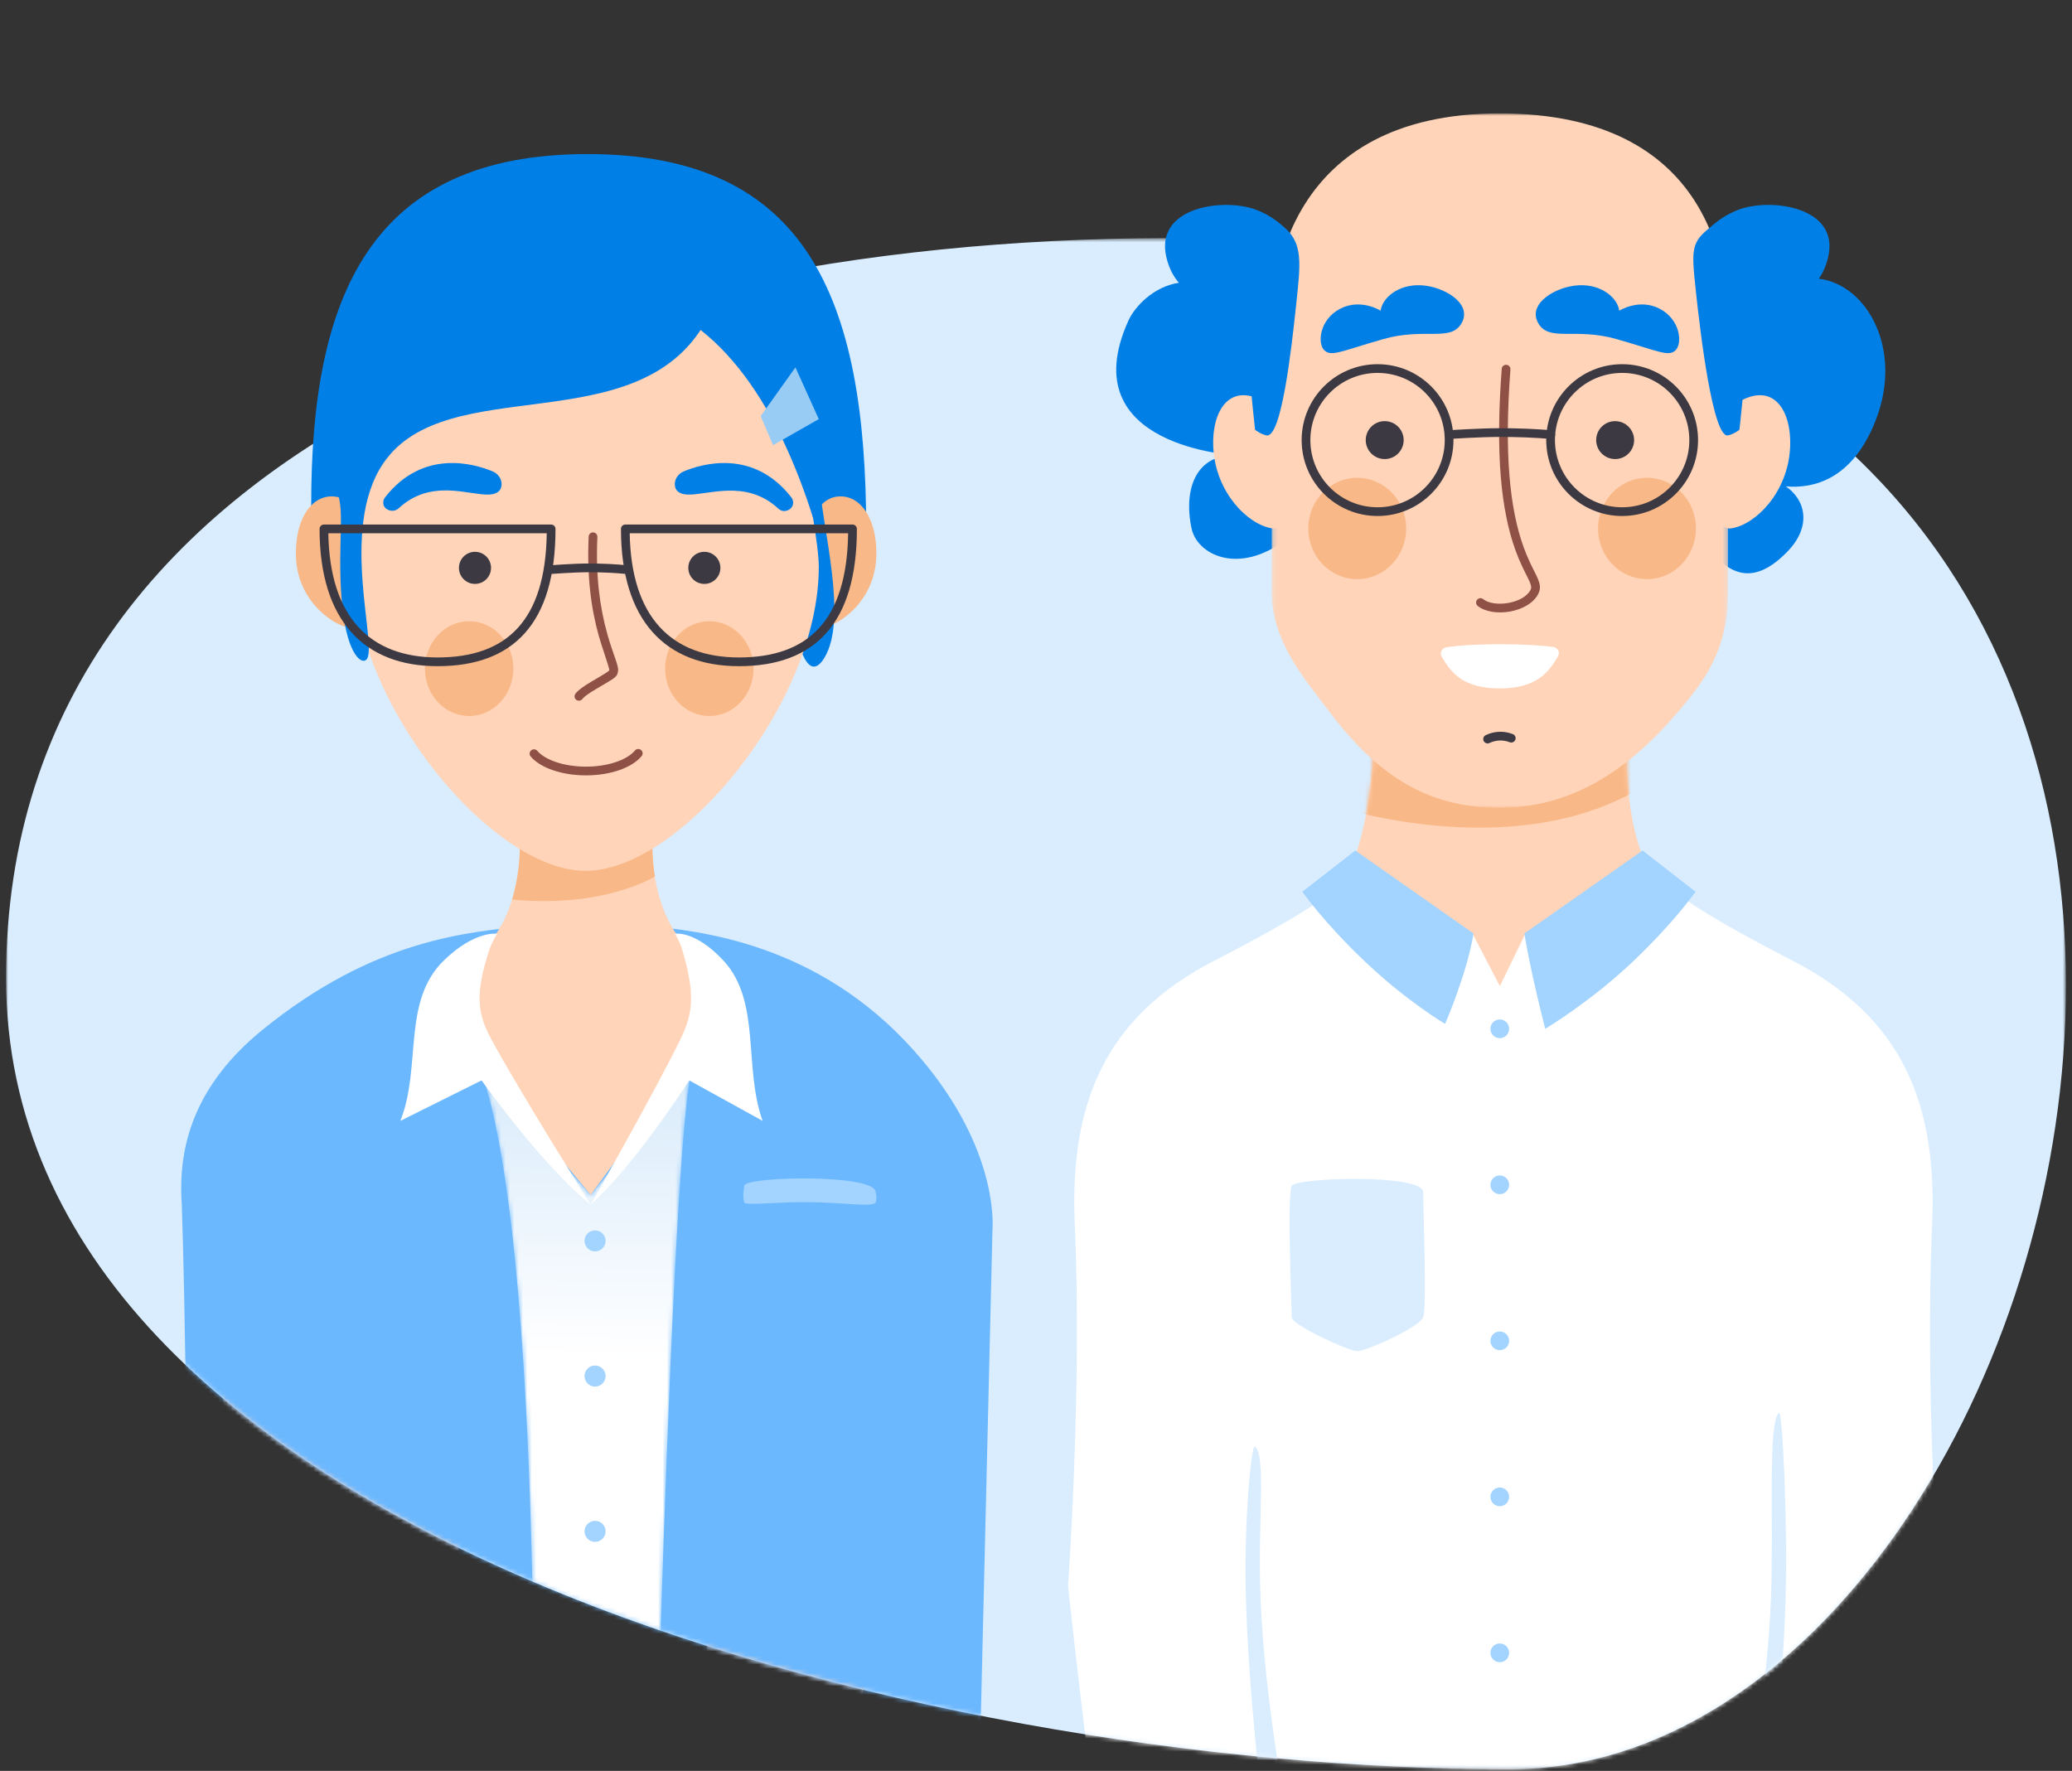 <?xml version="1.0" encoding="UTF-8" standalone="no"?>
<svg
   xmlns:dc="http://purl.org/dc/elements/1.1/"
   xmlns:cc="http://creativecommons.org/ns#"
   xmlns:rdf="http://www.w3.org/1999/02/22-rdf-syntax-ns#"
   xmlns:svg="http://www.w3.org/2000/svg"
   xmlns="http://www.w3.org/2000/svg"
   xmlns:xlink="http://www.w3.org/1999/xlink"
   xmlns:sodipodi="http://sodipodi.sourceforge.net/DTD/sodipodi-0.dtd"
   xmlns:inkscape="http://www.inkscape.org/namespaces/inkscape"
   width="475"
   height="406"
   viewBox="0 0 475 406"
   version="1.1"
   id="svg7496"
   sodipodi:docname="p16.svg"
   inkscape:version="0.92.4 5da689c313, 2019-01-14">
  <rect x="0" y="0" width="475" height="406" fill="#333333" stroke="none"/>
  <sodipodi:namedview
     pagecolor="#ffffff"
     bordercolor="#666666"
     borderopacity="1"
     objecttolerance="10"
     gridtolerance="10"
     guidetolerance="10"
     inkscape:pageopacity="0"
     inkscape:pageshadow="2"
     inkscape:window-width="1916"
     inkscape:window-height="1041"
     id="namedview7498"
     showgrid="false"
     inkscape:zoom="0.62105263"
     inkscape:cx="-43.669492"
     inkscape:cy="190"
     inkscape:window-x="1920"
     inkscape:window-y="18"
     inkscape:window-maximized="0"
     inkscape:current-layer="svg7496" />
  <!-- Generator: Sketch 59.1 (86144) - https://sketch.com -->
  <title
     id="title7339">Verwaltung</title>
  <desc
     id="desc7341">Created with Sketch.</desc>
  <defs
     id="defs7360">
    <polygon
       id="path-1"
       points="0,0.539 472.229,0.539 472.229,351.563 0,351.563 " />
    <path
       d="m 0,170.184 c 0,127.569 208.025,181.379 344.83,181.379 v 0 c 136.805,0 222.493,-341.283 -59.884,-350.719 v 0 C 278.886,0.642 272.81,0.539 266.719,0.539 v 0 C 135.346,0.539 0,48.266 0,170.184 Z"
       id="path-3"
       inkscape:connector-curvature="0" />
    <path
       d="M 8.412,16.955 0.689,121.307 c 11.758,3.744 23.795,7.101 35.951,10.077 v 0 c 0.21,-0.552 0.422,-1.1 0.637,-1.645 v 0 C 46.674,105.959 61.938,48.211 64.08,21.53 v 0 L 54.992,0.74"
       id="path-5"
       inkscape:connector-curvature="0" />
    <path
       d="m 0,170.184 c 0,127.569 208.025,181.379 344.83,181.379 v 0 c 136.805,0 222.493,-341.283 -59.884,-350.719 v 0 C 278.886,0.642 272.81,0.539 266.719,0.539 v 0 C 135.346,0.539 0,48.266 0,170.184 Z"
       id="path-7"
       inkscape:connector-curvature="0" />
    <path
       d="m 0.948,21.53 c 0.86,10.712 3.835,26.434 7.697,42.953 v 0 c 15.437,12.998 33.783,24.403 54.024,34.281 v 0 L 56.614,16.955 10.035,0.74"
       id="path-9"
       inkscape:connector-curvature="0" />
    <path
       d="m 0,170.184 c 0,127.569 208.025,181.379 344.83,181.379 v 0 c 136.805,0 222.493,-341.283 -59.884,-350.719 v 0 C 278.886,0.642 272.81,0.539 266.719,0.539 v 0 C 135.346,0.539 0,48.266 0,170.184"
       id="path-11"
       inkscape:connector-curvature="0" />
    <path
       d="m 0,170.184 c 0,127.569 208.025,181.379 344.83,181.379 v 0 c 136.805,0 222.493,-341.283 -59.884,-350.719 v 0 C 278.886,0.642 272.81,0.539 266.719,0.539 v 0 C 135.346,0.539 0,48.266 0,170.184"
       id="path-13"
       inkscape:connector-curvature="0" />
    <path
       d="M 26.019,28.916 0.799,0.187 C 8.823,22.85 11.702,74.381 12.642,117.511 v 0 c 9.513,4.062 19.344,7.817 29.418,11.279 v 0 C 43.673,78.66 46.295,12.217 49.162,0.187 v 0 z"
       id="path-15"
       inkscape:connector-curvature="0" />
    <linearGradient
       x1="40.473"
       y1="40.717"
       x2="40.817"
       y2="-12.532"
       id="linearGradient-17"
       gradientTransform="scale(0.613,1.631)"
       gradientUnits="userSpaceOnUse">
      <stop
         stop-color="#FFFFFF"
         offset="0%"
         id="stop7351" />
      <stop
         stop-color="#CCE4F9"
         offset="100%"
         id="stop7353" />
    </linearGradient>
    <path
       d="m 0,170.184 c 0,127.569 208.025,181.379 344.83,181.379 v 0 c 136.805,0 222.493,-341.283 -59.884,-350.719 v 0 C 278.886,0.642 272.81,0.539 266.719,0.539 v 0 C 135.346,0.539 0,48.266 0,170.184"
       id="path-18"
       inkscape:connector-curvature="0" />
    <path
       d="m 0,170.184 c 0,127.569 208.025,181.379 344.83,181.379 v 0 c 136.805,0 222.493,-341.283 -59.884,-350.719 v 0 C 278.886,0.642 272.81,0.539 266.719,0.539 v 0 C 135.346,0.539 0,48.266 0,170.184"
       id="path-20"
       inkscape:connector-curvature="0" />
    <path
       d="m 7.465,0.622 c 0,0 -0.763,20.228 -7.456,30.561 v 0 c 0,0 13.571,27.236 36.519,27.236 v 0 c 22.948,0 36.333,-27.236 36.333,-27.236 v 0 C 64.759,20.237 65.592,0.622 65.592,0.622 v 0"
       id="path-22"
       inkscape:connector-curvature="0" />
    <polygon
       id="path-24"
       points="0.135,0.94 104.767,0.94 104.767,160.14 0.135,160.14 " />
  </defs>
  <g
     id="Symbols"
     style="fill:none;fill-rule:evenodd;stroke:none;stroke-width:1"
     transform="translate(1.386,26)">
    <g
       id="Illustration/Medium/Verwaltung-Copy"
       transform="translate(-16,-22)">
      <g
         id="Verwaltung"
         transform="translate(16,21)">
        <g
           id="Group-3"
           transform="translate(0,29.06)">
          <mask
             id="mask-2"
             fill="white">
            <use
               xlink:href="#path-1"
               id="use7362"
               x="0"
               y="0"
               width="100%"
               height="100%" />
          </mask>
          <g
             id="Clip-2" />
          <path
             d="m -2e-4,170.184 c 0,-127.57 148.181,-173.909 284.946,-169.34 282.377,9.436 196.689,350.719 59.884,350.719 -136.805,0 -344.83,-53.81 -344.83,-181.379"
             id="Fill-1"
             mask="url(#mask-2)"
             inkscape:connector-curvature="0"
             style="fill:#d9edff" />
        </g>
        <g
           id="Group-6"
           transform="translate(0,29.06)">
          <mask
             id="mask-4"
             fill="white">
            <use
               xlink:href="#path-3"
               id="use7368"
               x="0"
               y="0"
               width="100%"
               height="100%" />
          </mask>
          <g
             id="Clip-5" />
          <path
             d="m 224.08,223.53 c -2.142,26.682 -17.405,84.429 -26.803,108.21 -9.397,23.781 -13.542,55.044 -13.542,55.044 l -27.509,-3.171 12.187,-164.657 46.579,-16.216 z"
             id="Fill-4"
             mask="url(#mask-4)"
             inkscape:connector-curvature="0"
             style="fill:#ffd4b9" />
        </g>
        <g
           id="Group-9"
           transform="translate(160,231.06)">
          <mask
             id="mask-6"
             fill="white">
            <use
               xlink:href="#path-5"
               id="use7374"
               x="0"
               y="0"
               width="100%"
               height="100%" />
          </mask>
          <g
             id="Clip-8" />
          <path
             d="m 63.913,28.954 c 0.773,6.923 -8.355,13.876 -20.391,15.529 -12.035,1.655 -22.42,-2.617 -23.193,-9.54 -0.774,-6.923 8.355,-13.876 20.391,-15.53 12.035,-1.653 22.419,2.618 23.193,9.541"
             id="Fill-7"
             mask="url(#mask-6)"
             inkscape:connector-curvature="0"
             style="fill:#f9b887" />
        </g>
        <g
           id="Group-12"
           transform="translate(0,29.06)">
          <mask
             id="mask-8"
             fill="white">
            <use
               xlink:href="#path-7"
               id="use7380"
               x="0"
               y="0"
               width="100%"
               height="100%" />
          </mask>
          <g
             id="Clip-11" />
          <path
             d="m 41.948,223.53 c 2.142,26.682 17.404,84.429 26.802,108.21 9.397,23.781 13.542,55.044 13.542,55.044 l 27.51,-3.171 -12.188,-164.657 -46.579,-16.216 z"
             id="Fill-10"
             mask="url(#mask-8)"
             inkscape:connector-curvature="0"
             style="fill:#ffd4b9" />
        </g>
        <g
           id="Group-15"
           transform="translate(41,231.06)">
          <mask
             id="mask-10"
             fill="white">
            <use
               xlink:href="#path-9"
               id="use7386"
               x="0"
               y="0"
               width="100%"
               height="100%" />
          </mask>
          <g
             id="Clip-14" />
          <path
             d="m 1.114,28.954 c -0.773,6.923 8.355,13.876 20.391,15.529 12.036,1.655 22.42,-2.617 23.194,-9.54 0.773,-6.923 -8.356,-13.876 -20.391,-15.53 -12.036,-1.653 -22.42,2.618 -23.194,9.541"
             id="Fill-13"
             mask="url(#mask-10)"
             inkscape:connector-curvature="0"
             style="fill:#f9b887" />
        </g>
        <g
           id="Group-22"
           transform="translate(0,29.06)">
          <g
             id="Group-18">
            <mask
               id="mask-12"
               fill="white">
              <use
                 xlink:href="#path-11"
                 id="use7392"
                 x="0"
                 y="0"
                 width="100%"
                 height="100%" />
            </mask>
            <g
               id="Clip-17" />
            <path
               d="m 208.164,186.834 c -22.073,-24.774 -49.298,-27.49 -61.506,-28.652 h -26.684 c -13.964,1.439 -35.515,2.958 -61.245,23.91 -15.399,12.541 -18.603,25.949 -18.578,36.365 0,-0.001 -0.004,-0.003 -0.004,-0.003 0.002,0.042 0.003,0.085 0.005,0.127 0.007,1.233 0.053,2.43 0.134,3.571 1.792,51.267 1.662,188.08 1.662,188.08 l 53.836,-3.142 c 0,0 -0.055,-2.424 -0.179,-6.678 0.115,0.775 0.178,1.2 0.178,1.2 h 72.119 c 0.018,5.21 0.042,8.357 0.077,8.62 0.246,1.869 53.679,5.768 53.679,5.768 0,0 4.442,-187.449 4.472,-187.855 0.208,-2.808 0.661,-20.406 -17.966,-41.311"
               id="Fill-16"
               mask="url(#mask-12)"
               inkscape:connector-curvature="0"
               style="fill:#6cb8ff" />
          </g>
          <g
             id="Group-21">
            <mask
               id="mask-14"
               fill="white">
              <use
                 xlink:href="#path-13"
                 id="use7398"
                 x="0"
                 y="0"
                 width="100%"
                 height="100%" />
            </mask>
            <g
               id="Clip-20" />
            <path
               d="m 276.748,410.433 c 0,0 -15.205,-0.024 -20.011,-10.483 -4.805,-10.46 -13.286,-90.461 -13.286,-90.461 0,0 3.238,-44.94 1.556,-82.697 -1.23,-27.58 6.693,-47.608 32.012,-60.617 29.006,-14.904 29.575,-18.235 31.214,-20.136 h 70.084 c 1.641,1.901 2.208,5.232 31.215,20.136 25.319,13.009 33.241,33.037 32.013,60.617 -1.683,37.757 1.555,82.697 1.555,82.697 0,0 -8.481,80.001 -13.287,90.461 -4.805,10.459 -20.01,10.483 -20.01,10.483"
               id="Fill-19"
               mask="url(#mask-14)"
               inkscape:connector-curvature="0"
               style="fill:#ffffff" />
          </g>
        </g>
        <g
           id="Group-25"
           transform="translate(108,220.06)">
          <mask
             id="mask-16"
             fill="white">
            <use
               xlink:href="#path-15"
               id="use7405"
               x="0"
               y="0"
               width="100%"
               height="100%" />
          </mask>
          <g
             id="Clip-24" />
          <path
             d="M 26.019,28.916 0.799,0.187 C 8.823,22.85 11.702,74.381 12.642,117.511 v 0 c 9.513,4.062 19.344,7.817 29.418,11.279 v 0 C 43.673,78.66 46.295,12.217 49.162,0.187 v 0 z"
             id="Fill-23"
             mask="url(#mask-16)"
             inkscape:connector-curvature="0"
             style="fill:url(#linearGradient-17)" />
        </g>
        <g
           id="Group-32"
           transform="translate(0,29.06)">
          <g
             id="Group-28">
            <mask
               id="mask-19"
               fill="white">
              <use
                 xlink:href="#path-18"
                 id="use7411"
                 x="0"
                 y="0"
                 width="100%"
                 height="100%" />
            </mask>
            <g
               id="Clip-27" />
            <path
               d="m 286.284,277.55 c 2.673,2.262 0.605,17.285 1.308,34.94 0.887,22.296 5.652,48.5 6.664,51.907 0.771,2.6 -6.206,-1.39 -6.206,-3.482 0,-1.175 -3.19,-25.967 -3.822,-48.825 -0.493,-17.849 1.335,-35.15 2.056,-34.54"
               id="Fill-26"
               mask="url(#mask-19)"
               inkscape:connector-curvature="0"
               style="fill:#d9edff" />
          </g>
          <g
             id="Group-31">
            <mask
               id="mask-21"
               fill="white">
              <use
                 xlink:href="#path-20"
                 id="use7417"
                 x="0"
                 y="0"
                 width="100%"
                 height="100%" />
            </mask>
            <g
               id="Clip-30" />
            <path
               d="m 406.46,269.814 c -2.672,2.262 -1.155,25.021 -1.857,42.677 -0.887,22.296 -5.652,48.5 -6.664,51.906 -0.772,2.601 6.207,-1.39 6.207,-3.481 0,-1.175 3.189,-25.967 3.82,-48.826 0.493,-17.848 -0.784,-42.886 -1.506,-42.276"
               id="Fill-29"
               mask="url(#mask-21)"
               inkscape:connector-curvature="0"
               style="fill:#d9edff" />
          </g>
        </g>
        <g
           id="Group-85"
           transform="translate(66,10.06)">
          <path
             d="M 3.957,80.82 C 3.9,33.289 17.242,0.261 67.294,0.261 c 50.053,0 63.898,32.624 63.898,86.367 0,41.317 -26.771,5.426 -63.898,5.568 -37.98,0.145 -63.276,39.286 -63.337,-11.376"
             id="Fill-33"
             inkscape:connector-curvature="0"
             style="fill:#007fe7" />
          <path
             d="m 16.448,91.884 c 0,-6.753 -2.45,-12.374 -6.769,-13.055 -5.773,-0.911 -9.677,5.658 -9.202,14.203 0.572,10.258 9.283,15.95 13.219,15.95 3.937,0 2.752,-10.344 2.752,-17.098"
             id="Fill-35"
             inkscape:connector-curvature="0"
             style="fill:#f9b887" />
          <path
             d="m 124.282,78.829 c -4.318,0.681 -6.769,6.302 -6.769,13.055 0,6.754 -1.184,17.097 2.752,17.097 3.937,0 12.648,-5.691 13.218,-15.949 0.477,-8.546 -3.428,-15.114 -9.201,-14.203"
             id="Fill-37"
             inkscape:connector-curvature="0"
             style="fill:#f9b887" />
          <path
             d="m 120.439,75.408 c 0.745,10.947 6.547,31.265 1.224,40.24 -4.317,7.279 -6.758,-6.529 -6.758,-6.529 0,0 -0.338,-37.243 0.672,-37.886 1.009,-0.641 4.862,4.175 4.862,4.175"
             id="Fill-39"
             inkscape:connector-curvature="0"
             style="fill:#007fe7" />
          <path
             d="m 33.484,187.925 c 20.445,-5.056 18.255,-31.531 18.255,-31.531 h 30.483 c 0,0 -2.19,26.475 18.255,31.531 l -3.551,11.366 -28.907,39.625 -32.304,-39.174 z"
             id="Fill-41"
             inkscape:connector-curvature="0"
             style="fill:#ffd4b9" />
          <path
             d="m 82.745,165.918 c -0.862,-5.348 -0.522,-9.523 -0.522,-9.523 h -30.484 c 0,0 0.587,7.185 -1.733,14.783 7.338,0.707 19.305,0.783 30.242,-4.014 0.922,-0.404 1.741,-0.822 2.497,-1.246"
             id="Fill-43"
             inkscape:connector-curvature="0"
             style="fill:#f9b887" />
          <path
             d="m 13.64,94.912 c 0,-13.727 7.142,-51.863 7.142,-51.863 0,0 28.751,-17.288 46.107,-17.288 21.128,0 43.904,17.025 43.904,17.025 0,0 9.528,42.234 9.528,52.126 0,31.375 -31.865,69.688 -53.432,69.688 -21.567,0 -53.249,-38.313 -53.249,-69.688"
             id="Fill-45"
             inkscape:connector-curvature="0"
             style="fill:#ffd4b9" />
          <path
             d="m 45.182,95.131 c 0,2.031 -1.646,3.679 -3.679,3.679 -2.031,0 -3.678,-1.648 -3.678,-3.679 0,-2.032 1.647,-3.68 3.678,-3.68 2.033,0 3.679,1.648 3.679,3.68"
             id="Fill-47"
             inkscape:connector-curvature="0"
             style="fill:#3c3942" />
          <path
             d="m 97.763,95.131 c 0,2.031 -1.646,3.679 -3.679,3.679 -2.031,0 -3.678,-1.648 -3.678,-3.679 0,-2.032 1.647,-3.68 3.678,-3.68 2.033,0 3.679,1.648 3.679,3.68"
             id="Fill-49"
             inkscape:connector-curvature="0"
             style="fill:#3c3942" />
          <path
             d="m 114.014,78.95 c -8.747,-11.2 -20.541,-7.657 -24.667,-5.929 -1.303,0.546 -2.192,1.864 -2.016,3.265 0.127,1.008 0.809,1.948 2.866,2.04 4.57,0.203 13.379,-3.655 20.797,3.181 1.303,1.2 2.688,0.323 3.113,-0.264 0.492,-0.679 0.424,-1.632 -0.093,-2.293"
             id="Fill-51"
             inkscape:connector-curvature="0"
             style="fill:#007fe7" />
          <path
             d="m 20.899,78.95 c 8.748,-11.2 20.541,-7.657 24.667,-5.929 1.303,0.546 2.193,1.864 2.016,3.265 -0.127,1.008 -0.809,1.948 -2.866,2.04 -4.57,0.203 -13.235,-3.74 -20.653,3.096 -1.303,1.2 -2.831,0.408 -3.256,-0.179 -0.492,-0.679 -0.424,-1.632 0.092,-2.293"
             id="Fill-53"
             inkscape:connector-curvature="0"
             style="fill:#007fe7" />
          <path
             d="m 54.269,138.386 c -0.36,-0.419 -0.313,-1.05 0.106,-1.41 0.419,-0.36 1.05,-0.313 1.41,0.106 1.841,2.14 6.213,3.625 11.161,3.625 5.006,0 9.418,-1.521 11.218,-3.693 0.352,-0.425 0.983,-0.484 1.408,-0.132 0.425,0.352 0.484,0.983 0.132,1.408 -2.24,2.703 -7.212,4.417 -12.758,4.417 -5.477,0 -10.398,-1.672 -12.677,-4.321 z"
             id="Stroke-55"
             inkscape:connector-curvature="0"
             style="fill:#8f5046;fill-rule:nonzero" />
          <path
             d="m 67.564,87.954 c 0.025,-0.552 0.492,-0.979 1.044,-0.954 0.552,0.025 0.979,0.492 0.954,1.044 -0.397,8.786 0.488,15.909 2.292,22.311 0.289,1.026 0.593,2.005 0.937,3.035 0.133,0.397 0.266,0.787 0.428,1.254 0.044,0.126 0.309,0.888 0.379,1.091 0.637,1.844 0.814,2.543 0.674,3.243 -0.224,1.121 -0.381,1.226 -4.664,3.723 -1.158,0.675 -1.903,1.145 -2.514,1.604 -0.449,0.337 -0.778,0.64 -0.983,0.901 -0.341,0.434 -0.97,0.51 -1.404,0.169 -0.434,-0.341 -0.51,-0.97 -0.169,-1.404 0.328,-0.418 0.778,-0.831 1.354,-1.264 0.689,-0.518 1.487,-1.021 2.708,-1.733 2.833,-1.652 3.676,-2.215 3.711,-2.388 0.059,-0.297 -1.889,-5.94 -2.382,-7.689 -1.86,-6.602 -2.772,-13.938 -2.365,-22.944 z"
             id="Stroke-57"
             inkscape:connector-curvature="0"
             style="fill:#8f5046;fill-rule:nonzero" />
          <path
             d="m 105.36,118.231 c 0,5.997 -4.537,10.859 -10.134,10.859 -5.596,0 -10.134,-4.862 -10.134,-10.859 0,-5.998 4.538,-10.86 10.134,-10.86 5.597,0 10.134,4.862 10.134,10.86"
             id="Fill-59"
             inkscape:connector-curvature="0"
             style="fill:#f9b887" />
          <path
             d="m 50.297,118.231 c 0,5.997 -4.537,10.859 -10.134,10.859 -5.597,0 -10.134,-4.862 -10.134,-10.859 0,-5.998 4.537,-10.86 10.134,-10.86 5.597,0 10.134,4.862 10.134,10.86"
             id="Fill-61"
             inkscape:connector-curvature="0"
             style="fill:#f9b887" />
          <path
             d="m 9.393,76.561 c 2.6,4.61 0.535,12.02 1.499,25.3 0.912,12.554 4.415,15.595 5.723,14.303 2.766,-2.732 -6.4,-29.852 3.857,-44.989 14.536,-21.451 58.462,-4.502 74.052,-32.732 11.765,-21.306 -35.564,-24.71 -35.564,-24.71 0,0 -38.498,14.504 -38.476,16.115 0.02,1.611 -1.377,-10.207 -6.587,6.984 -5.21,17.189 -4.504,39.729 -4.504,39.729"
             id="Fill-63"
             inkscape:connector-curvature="0"
             style="fill:#007fe7" />
          <path
             d="m 76.547,95.564 c -2.601,-0.274 -5.71,-0.433 -9.051,-0.433 -3.426,0 -9.049,0.432 -9.049,0.432"
             id="Stroke-65"
             inkscape:connector-curvature="0"
             style="stroke:#3c3942;stroke-width:2;stroke-linecap:round;stroke-linejoin:round" />
          <path
             d="m 76.973,87.198 c 0.309,19.248 9.593,28.473 25.036,28.473 15.921,0 24.753,-8.497 25.036,-28.473 z m 52.079,-1 c 0,21.802 -9.758,31.473 -27.043,31.473 -16.823,0 -27.044,-10.45 -27.044,-31.473 0,-0.552 0.448,-1 1,-1 h 52.087 c 0.552,0 1,0.448 1,1 z"
             id="Stroke-67"
             inkscape:connector-curvature="0"
             style="fill:#3c3942;fill-rule:nonzero" />
          <path
             d="m 7.883,87.198 c 0.309,19.248 9.592,28.473 25.035,28.473 15.921,0 24.753,-8.497 25.036,-28.473 z m 52.078,-1 c 0,21.802 -9.758,31.473 -27.043,31.473 -16.822,0 -27.043,-10.45 -27.043,-31.473 0,-0.552 0.448,-1 1,-1 h 52.086 c 0.552,0 1,0.448 1,1 z"
             id="Stroke-69"
             inkscape:connector-curvature="0"
             style="fill:#3c3942;fill-rule:nonzero" />
          <path
             d="m 119.01,83.67 c -7.563,-24.016 -20.573,-46.164 -41.809,-50.785 -21.236,-4.622 18.638,-9.847 18.638,-9.847 l 28.399,36.829 z"
             id="Fill-71"
             inkscape:connector-curvature="0"
             style="fill:#007fe7" />
          <polygon
             id="Fill-73"
             points="106.998,60.342 109.823,67.001 120.321,61.026 114.962,49.17 "
             style="fill:#99ccf5" />
          <path
             d="m 34.391,185.115 c -9.716,9.418 -5.053,24.371 -9.996,36.802 l 18.623,-9.281 c 0,0 13.827,19.493 25.002,28.494 0,0 -16.558,-26.364 -22.877,-38.113 -3.113,-5.787 -3.645,-10.285 -0.341,-20.372 0.544,-1.659 1.793,-3.632 1.793,-3.632 0,0 -5.06,-0.823 -12.204,6.102"
             id="Fill-75"
             inkscape:connector-curvature="0"
             style="fill:#ffffff" />
          <path
             d="m 98.41,185.115 c 8.78,9.418 4.566,24.371 9.033,36.802 l -16.83,-9.281 c 0,0 -12.495,19.493 -22.594,28.494 0,0 14.963,-26.364 20.674,-38.113 2.814,-5.787 3.294,-10.285 0.308,-20.372 -0.49,-1.659 -1.619,-3.632 -1.619,-3.632 0,0 4.572,-0.823 11.028,6.102"
             id="Fill-77"
             inkscape:connector-curvature="0"
             style="fill:#ffffff" />
          <path
             d="m 220.81,13.12 c -7.227,-2.922 -23.647,-0.946 -20.793,10.881 0.602,2.491 1.622,4.361 2.854,5.77 -5.744,0.858 -10.077,5.378 -11.571,8.673 -13.243,29.201 24.881,30.902 24.881,30.902 -9.199,-0.507 -12.367,7.499 -10.403,16.753 1.404,6.623 12.643,11.615 24.529,0 l 0.871,-62.047 c 0,0 -1.47,-7.334 -10.368,-10.932"
             id="Fill-79"
             inkscape:connector-curvature="0"
             style="fill:#007fe7" />
          <path
             d="m 349.568,28.839 c 0.901,-1.277 1.646,-2.859 2.122,-4.838 2.856,-11.827 -13.565,-13.803 -20.792,-10.881 -8.898,3.598 -10.368,10.932 -10.368,10.932 l 0.871,62.048 c 7.044,12.51 13.729,12.708 20.924,5.35 5.713,-5.841 4.193,-11.945 -0.322,-14.997 6.337,0.542 15.212,-1.522 20.536,-14.962 6.51,-16.436 -1.929,-31.325 -12.971,-32.652"
             id="Fill-81"
             inkscape:connector-curvature="0"
             style="fill:#007fe7" />
          <path
             d="m 240.009,168.183 c 6.693,-10.332 7.456,-30.561 7.456,-30.561 h 58.127 c 0,0 -0.832,19.615 7.27,30.561 0,0 -13.386,27.236 -36.333,27.236 -22.949,0 -36.52,-27.236 -36.52,-27.236"
             id="Fill-83"
             inkscape:connector-curvature="0"
             style="fill:#ffd4b9" />
        </g>
        <g
           id="Group-88"
           transform="translate(306,147.06)">
          <mask
             id="mask-23"
             fill="white">
            <use
               xlink:href="#path-22"
               id="use7451"
               x="0"
               y="0"
               width="100%"
               height="100%" />
          </mask>
          <g
             id="Clip-87" />
          <path
             d="m 69.448,8.179 c -30.29,18.691 -72.638,4.071 -72.638,4.071 l 6.231,-15.893 h 67.149 c 0,0 25.279,-4.237 -0.742,11.822"
             id="Fill-86"
             mask="url(#mask-23)"
             inkscape:connector-curvature="0"
             style="fill:#f9b887" />
        </g>
        <g
           id="Group-150"
           transform="translate(132,0.06)">
          <g
             id="Group-91"
             transform="translate(158)">
            <mask
               id="mask-25"
               fill="white">
              <use
                 xlink:href="#path-24"
                 id="use7457"
                 x="0"
                 y="0"
                 width="100%"
                 height="100%" />
            </mask>
            <g
               id="Clip-90" />
            <path
               d="m 0.135,110.413 v -60.896 c 0,-9.892 3.286,-48.578 52.227,-48.578 48.94,0 52.405,36.282 52.405,49.137 v 60.337 c 0,13.582 -5.252,20.447 -11.59,27.88 -11.608,13.613 -24.59,21.847 -40.815,21.847 -16.226,0 -27.876,-7.161 -39.184,-22.279 -5.249,-7.016 -13.043,-15.618 -13.043,-27.448"
               id="Fill-89"
               mask="url(#mask-25)"
               inkscape:connector-curvature="0"
               style="fill:#ffd4b9" />
          </g>
          <path
             d="m 188.402,75.84 c 0,2.401 -1.947,4.349 -4.349,4.349 -2.401,0 -4.348,-1.948 -4.348,-4.349 0,-2.401 1.947,-4.349 4.348,-4.349 2.402,0 4.349,1.948 4.349,4.349"
             id="Fill-92"
             inkscape:connector-curvature="0"
             style="fill:#3c3942" />
          <path
             d="m 241.23,75.84 c 0,2.401 -1.947,4.349 -4.349,4.349 -2.401,0 -4.348,-1.948 -4.348,-4.349 0,-2.401 1.947,-4.349 4.348,-4.349 2.402,0 4.349,1.948 4.349,4.349"
             id="Fill-94"
             inkscape:connector-curvature="0"
             style="fill:#3c3942" />
          <path
             d="m 210.881,59.495 c 0.042,-0.551 0.522,-0.963 1.073,-0.922 0.551,0.042 0.963,0.522 0.922,1.073 -1.461,19.317 -0.152,31.952 3.026,40.745 0.462,1.277 0.947,2.432 1.498,3.602 0.208,0.442 0.414,0.863 0.675,1.385 0.074,0.148 0.158,0.314 0.308,0.613 0.119,0.238 0.204,0.408 0.284,0.57 0.942,1.917 1.197,2.911 0.78,4.098 -0.054,0.153 -0.119,0.304 -0.197,0.454 -2.268,4.37 -10.486,5.478 -13.874,2.745 -0.43,-0.347 -0.497,-0.976 -0.151,-1.406 0.347,-0.43 0.976,-0.497 1.406,-0.151 2.455,1.981 9.192,1.072 10.844,-2.109 0.035,-0.067 0.063,-0.132 0.085,-0.195 0.178,-0.509 0.027,-1.099 -0.688,-2.554 -0.077,-0.156 -0.159,-0.322 -0.276,-0.555 -0.15,-0.297 -0.234,-0.465 -0.309,-0.615 -0.268,-0.536 -0.48,-0.97 -0.696,-1.428 -0.576,-1.223 -1.085,-2.435 -1.569,-3.774 -3.283,-9.082 -4.621,-21.994 -3.14,-41.576 z"
             id="Stroke-96"
             inkscape:connector-curvature="0"
             style="fill:#8f5046;fill-rule:nonzero" />
          <path
             d="m 255.401,96.1 c 0,6.414 -5.021,11.614 -11.216,11.614 -6.195,0 -11.217,-5.2 -11.217,-11.614 0,-6.414 5.022,-11.614 11.217,-11.614 6.195,0 11.216,5.2 11.216,11.614"
             id="Fill-98"
             inkscape:connector-curvature="0"
             style="fill:#f9b887" />
          <path
             d="m 188.976,96.1 c 0,6.414 -5.021,11.614 -11.216,11.614 -6.195,0 -11.217,-5.2 -11.217,-11.614 0,-6.414 5.022,-11.614 11.217,-11.614 6.195,0 11.216,5.2 11.216,11.614"
             id="Fill-100"
             inkscape:connector-curvature="0"
             style="fill:#f9b887" />
          <path
             d="m 222.549,123.23 c 1.143,0.13 1.782,1.267 1.233,2.192 -2.066,3.486 -4.757,7.349 -13.373,7.349 -8.63,0 -11.223,-3.832 -13.29,-7.267 -0.55,-0.915 0.062,-2.046 1.192,-2.197 2.246,-0.301 6.182,-0.667 12.009,-0.667 5.871,0 9.916,0.325 12.229,0.59"
             id="Fill-102"
             inkscape:connector-curvature="0"
             style="fill:#ffffff" />
          <path
             d="m 213.067,144.178 c -0.775,-0.306 -1.608,-0.472 -2.477,-0.472 -1.046,0 -2.043,0.242 -2.947,0.677"
             id="Stroke-104"
             inkscape:connector-curvature="0"
             style="stroke:#3c3942;stroke-width:2;stroke-linecap:round;stroke-linejoin:round" />
          <path
             d="m 262.514,68.965 c -2.896,2.346 -5.932,28.225 1.064,27.099 5.554,-0.894 12.815,-8.209 13.4,-18.279 0.544,-9.357 -4.514,-16.882 -14.464,-8.82"
             id="Fill-106"
             inkscape:connector-curvature="0"
             style="fill:#ffd4b9" />
          <path
             d="m 159.234,68.965 c -9.949,-8.062 -15.007,-0.537 -14.464,8.82 0.585,10.07 7.847,17.385 13.401,18.279 6.995,1.126 3.959,-24.753 1.063,-27.099"
             id="Fill-108"
             inkscape:connector-curvature="0"
             style="fill:#ffd4b9" />
          <path
             d="m 265.365,73.477 c 0,0 4.746,-39.554 -0.679,-42.406 -5.425,-2.852 -0.648,-8.178 -5.555,-4.374 -4.909,3.803 -4.794,5.131 -3.73,15.133 1.031,9.698 3.93,33.652 7.365,32.929 1.364,-0.287 2.599,-1.282 2.599,-1.282"
             id="Fill-110"
             inkscape:connector-curvature="0"
             style="fill:#007fe7" />
          <path
             d="m 154.344,73.477 c 0,0 -4.746,-39.554 0.679,-42.406 5.425,-2.852 0.648,-8.178 5.555,-4.374 4.909,3.803 4.194,8.525 3.13,18.527 -1.031,9.698 -3.33,30.258 -6.765,29.535 -1.364,-0.287 -2.599,-1.282 -2.599,-1.282"
             id="Fill-112"
             inkscape:connector-curvature="0"
             style="fill:#007fe7" />
          <path
             d="m 219.162,48.862 c -2.314,-4.388 4.166,-8.269 9.397,-8.521 5.233,-0.254 8.868,2.901 9.263,5.833 0,0 4.584,-2.932 9.331,-0.418 4.748,2.513 5.178,7.995 3.552,9.512 -1.626,1.519 -3.798,0.189 -13.466,-2.577 -9.667,-2.765 -15.628,0.814 -18.077,-3.829"
             id="Fill-114"
             inkscape:connector-curvature="0"
             style="fill:#007fe7" />
          <path
             d="m 201.772,48.862 c 2.315,-4.388 -4.165,-8.269 -9.397,-8.521 -5.232,-0.254 -8.868,2.901 -9.262,5.833 0,0 -4.584,-2.932 -9.332,-0.418 -4.747,2.513 -5.177,7.995 -3.551,9.512 1.626,1.519 3.798,0.189 13.465,-2.577 9.668,-2.765 15.629,0.814 18.077,-3.829"
             id="Fill-116"
             inkscape:connector-curvature="0"
             style="fill:#007fe7" />
          <path
             d="m 222.132,74.575 c -3.356,-0.293 -7.369,-0.463 -11.682,-0.463 -4.422,0 -11.678,0.462 -11.678,0.462"
             id="Stroke-118"
             inkscape:connector-curvature="0"
             style="stroke:#3c3942;stroke-width:2;stroke-linecap:round;stroke-linejoin:round" />
          <path
             d="m 197.819,75.84 c 0,-8.507 -6.896,-15.403 -15.403,-15.403 -8.508,0 -15.404,6.895 -15.404,15.403 0,8.508 6.896,15.403 15.404,15.403 8.507,0 15.403,-6.896 15.403,-15.403 z m 2,0 c 0,9.612 -7.791,17.403 -17.403,17.403 -9.612,0 -17.404,-7.791 -17.404,-17.403 0,-9.612 7.792,-17.403 17.404,-17.403 9.612,0 17.403,7.791 17.403,17.403 z"
             id="Stroke-120"
             inkscape:connector-curvature="0"
             style="fill:#3c3942;fill-rule:nonzero" />
          <path
             d="m 223.082,75.84 c 0,8.507 6.896,15.403 15.403,15.403 8.508,0 15.404,-6.895 15.404,-15.403 0,-8.508 -6.896,-15.403 -15.404,-15.403 -8.507,0 -15.403,6.896 -15.403,15.403 z m -2,0 c 0,-9.612 7.791,-17.403 17.403,-17.403 9.612,0 17.404,7.791 17.404,17.403 0,9.612 -7.792,17.403 -17.404,17.403 -9.612,0 -17.403,-7.791 -17.403,-17.403 z"
             id="Stroke-122"
             inkscape:connector-curvature="0"
             style="fill:#3c3942;fill-rule:nonzero" />
          <polygon
             id="Fill-124"
             points="216.261,189.093 225.083,201.006 225.083,218.348 194.629,218.348 194.629,200.323 204.243,189.093 210.454,201.006 "
             style="fill:#ffffff" />
          <path
             d="m 243.17,169.93 12.13,9.446 c 0,0 -4.7,6.862 -14.414,16.076 -9.714,9.215 -20.034,15.361 -20.034,15.361 0,0 -3.24,-12.476 -4.793,-21.853 z"
             id="Fill-126"
             inkscape:connector-curvature="0"
             style="fill:#a3d3ff" />
          <path
             d="m 177.308,169.93 -12.13,9.446 c 0,0 4.7,6.862 14.414,16.076 9.714,9.215 18.307,14.222 18.307,14.222 0,0 4.967,-11.337 6.52,-20.714 z"
             id="Fill-128"
             inkscape:connector-curvature="0"
             style="fill:#a3d3ff" />
          <path
             d="m 212.579,210.813 c 0,1.185 -0.96,2.145 -2.145,2.145 -1.183,0 -2.143,-0.96 -2.143,-2.145 0,-1.184 0.96,-2.144 2.143,-2.144 1.185,0 2.145,0.96 2.145,2.144"
             id="Fill-130"
             inkscape:connector-curvature="0"
             style="fill:#a3d3ff" />
          <path
             d="m 212.579,246.579 c 0,1.185 -0.96,2.144 -2.145,2.144 -1.183,0 -2.143,-0.959 -2.143,-2.144 0,-1.185 0.96,-2.145 2.143,-2.145 1.185,0 2.145,0.96 2.145,2.145"
             id="Fill-132"
             inkscape:connector-curvature="0"
             style="fill:#a3d3ff" />
          <path
             d="m 212.579,282.346 c 0,1.184 -0.96,2.144 -2.145,2.144 -1.183,0 -2.143,-0.96 -2.143,-2.144 0,-1.185 0.96,-2.145 2.143,-2.145 1.185,0 2.145,0.96 2.145,2.145"
             id="Fill-134"
             inkscape:connector-curvature="0"
             style="fill:#a3d3ff" />
          <path
             d="m 212.579,318.113 c 0,1.184 -0.96,2.144 -2.145,2.144 -1.183,0 -2.143,-0.96 -2.143,-2.144 0,-1.185 0.96,-2.145 2.143,-2.145 1.185,0 2.145,0.96 2.145,2.145"
             id="Fill-136"
             inkscape:connector-curvature="0"
             style="fill:#a3d3ff" />
          <path
             d="m 212.579,353.879 c 0,1.184 -0.96,2.144 -2.145,2.144 -1.183,0 -2.143,-0.96 -2.143,-2.144 0,-1.185 0.96,-2.145 2.143,-2.145 1.185,0 2.145,0.96 2.145,2.145"
             id="Fill-138"
             inkscape:connector-curvature="0"
             style="fill:#a3d3ff" />
          <path
             d="m 192.876,276.951 c -0.876,2.298 -13.06,7.764 -15.069,7.764 -2.011,0 -15.071,-6.011 -15.071,-7.764 0,-1.753 -1.082,-28.23 0,-30.14 1.082,-1.908 30.14,-2.789 30.14,1.439 0,4.226 0.876,26.403 0,28.701"
             id="Fill-140"
             inkscape:connector-curvature="0"
             style="fill:#d9edff" />
          <path
             d="m 67.35,250.622 c -0.438,1.138 -7.759,0.021 -15.075,-0.067 -7.445,-0.089 -14.885,0.837 -15.065,0.067 -0.4,-1.706 -0.025,-2.936 0,-3.811 0.063,-2.193 30.14,-2.789 30.14,1.439 0,0 0.389,1.36 0,2.372"
             id="Fill-142"
             inkscape:connector-curvature="0"
             style="fill:#a3d3ff" />
          <path
             d="m 5.446,259.434 c 0,1.334 -1.081,2.415 -2.415,2.415 -1.334,0 -2.415,-1.081 -2.415,-2.415 0,-1.333 1.081,-2.415 2.415,-2.415 1.334,0 2.415,1.082 2.415,2.415"
             id="Fill-144"
             inkscape:connector-curvature="0"
             style="fill:#a3d3ff" />
          <path
             d="m 5.446,290.425 c 0,1.334 -1.081,2.415 -2.415,2.415 -1.334,0 -2.415,-1.081 -2.415,-2.415 0,-1.333 1.081,-2.415 2.415,-2.415 1.334,0 2.415,1.082 2.415,2.415"
             id="Fill-146"
             inkscape:connector-curvature="0"
             style="fill:#a3d3ff" />
          <path
             d="m 5.446,326.029 c 0,1.334 -1.081,2.415 -2.415,2.415 -1.334,0 -2.415,-1.081 -2.415,-2.415 0,-1.333 1.081,-2.415 2.415,-2.415 1.334,0 2.415,1.082 2.415,2.415"
             id="Fill-148"
             inkscape:connector-curvature="0"
             style="fill:#a3d3ff" />
        </g>
      </g>
    </g>
  </g>
</svg>
